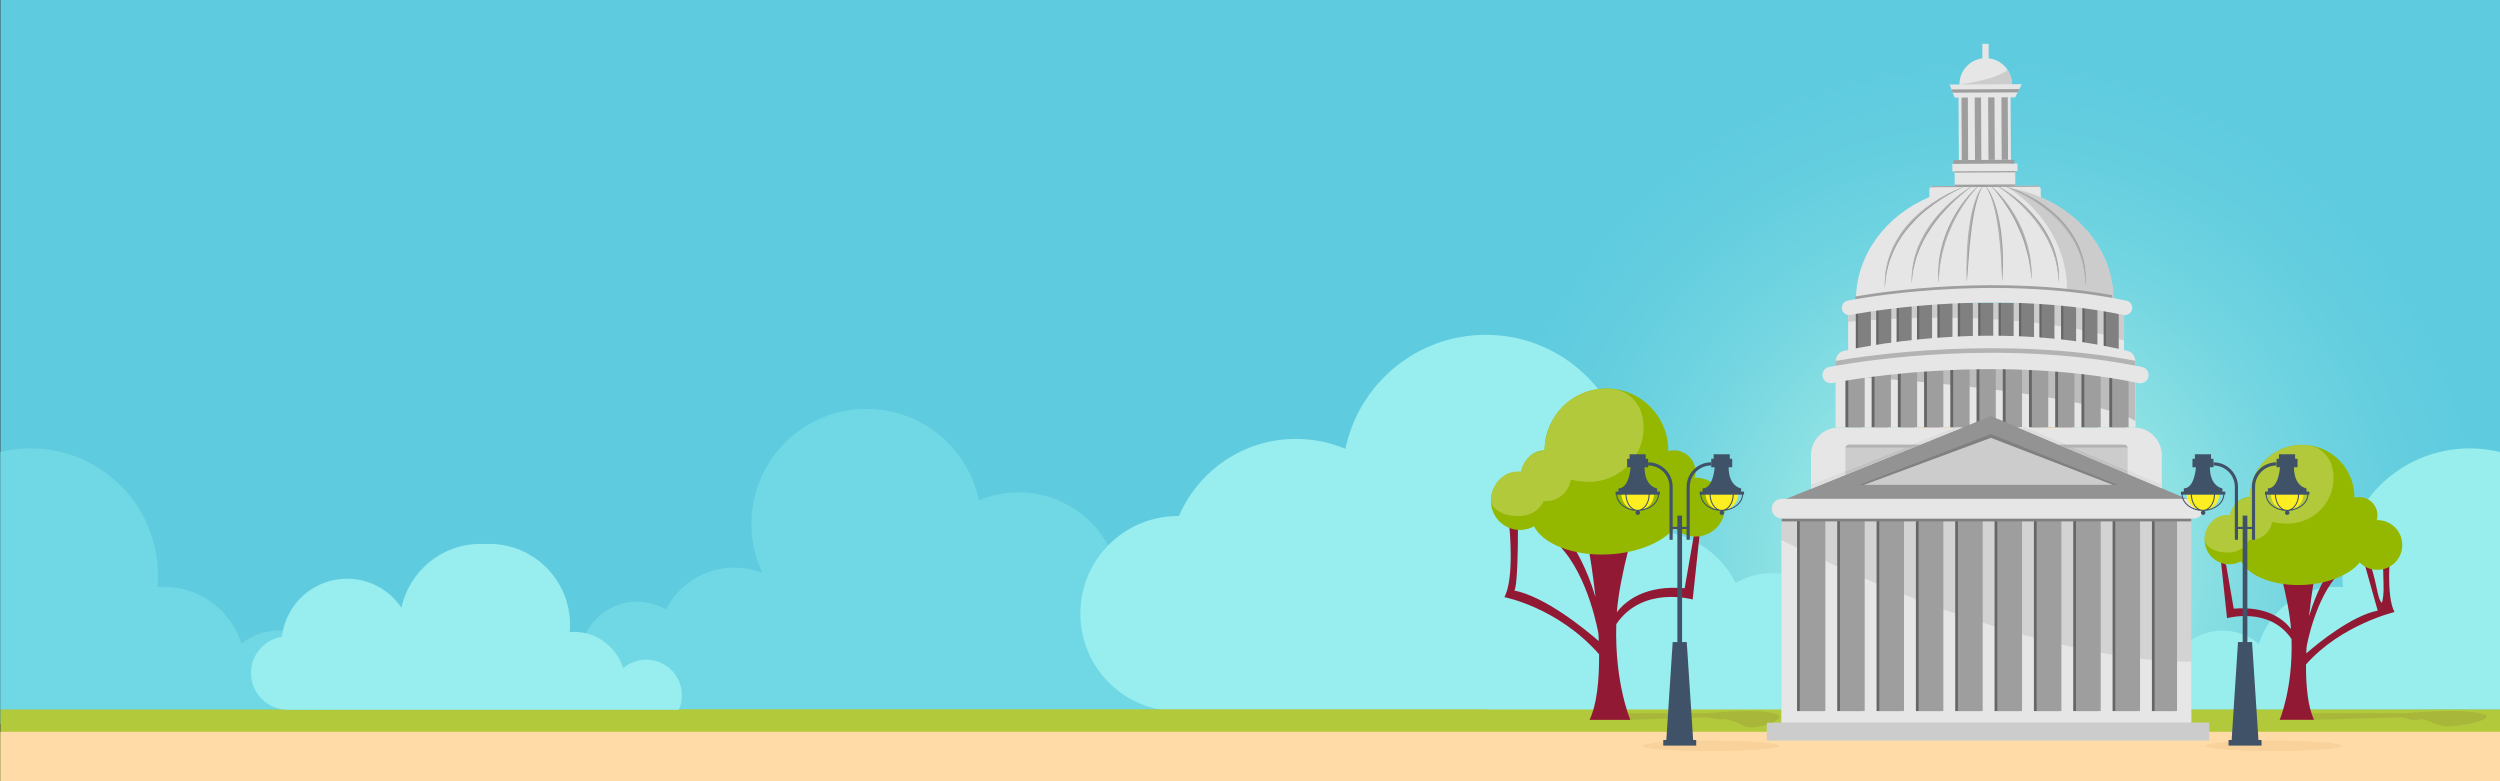 <svg xmlns="http://www.w3.org/2000/svg" xmlns:xlink="http://www.w3.org/1999/xlink" id="ej01pkdh5wmc1" viewBox="0 0 1200 375" shape-rendering="geometricPrecision" text-rendering="geometricPrecision" width="1200" height="375" preserveAspectRatio="xMidYMin slice" aria-hidden="true" focusable="false"><rect x="0" y="0" width="1200" height="375" fill="#333333" stroke="none"/><style>#ej01pkdh5wmc5_to {animation: ej01pkdh5wmc5_to__to 4000ms linear infinite normal forwards}@keyframes ej01pkdh5wmc5_to__to { 0% {transform: translate(425.165px,268.786px)} 12.5% {transform: translate(425.165px,268.786px)} 62.5% {transform: translate(417.657px,268.804px)} 100% {transform: translate(417.657px,268.804px)} }#ej01pkdh5wmc6_to {animation: ej01pkdh5wmc6_to__to 4000ms linear infinite normal forwards}@keyframes ej01pkdh5wmc6_to__to { 0% {transform: translate(701.595px,251.05px)} 25% {transform: translate(701.595px,251.05px)} 75% {transform: translate(707.755px,250.27px)} 100% {transform: translate(707.755px,250.27px)} }#ej01pkdh5wmc9_to {animation: ej01pkdh5wmc9_to__to 4000ms linear infinite normal forwards}@keyframes ej01pkdh5wmc9_to__to { 0% {transform: translate(80.26px,277.84px)} 57.5% {transform: translate(80.26px,277.84px)} 100% {transform: translate(74.003px,277.44px)} }#ej01pkdh5wmc11_to {animation: ej01pkdh5wmc11_to__to 4000ms linear infinite normal forwards}@keyframes ej01pkdh5wmc11_to__to { 0% {transform: translate(223.895px,300.86px)} 50% {transform: translate(229.526px,300.65px)} 100% {transform: translate(229.526px,300.65px)} }#ej01pkdh5wmc14_to {animation: ej01pkdh5wmc14_to__to 4000ms linear infinite normal forwards}@keyframes ej01pkdh5wmc14_to__to { 0% {transform: translate(964.645px,-68.081px)} 25% {transform: translate(964.645px,-68.081px)} 50% {transform: translate(964.645px,121.503px)} 75% {transform: translate(967.761px,34.548px)} 100% {transform: translate(967.761px,34.548px)} }#ej01pkdh5wmc21_to {animation: ej01pkdh5wmc21_to__to 4000ms linear infinite normal forwards}@keyframes ej01pkdh5wmc21_to__to { 0% {transform: translate(954.403px,198.479px)} 50% {transform: translate(954.403px,198.479px)} 75% {transform: translate(957.298px,110.728px)} 100% {transform: translate(957.298px,110.728px)} }#ej01pkdh5wmc36_to {animation: ej01pkdh5wmc36_to__to 4000ms linear infinite normal forwards}@keyframes ej01pkdh5wmc36_to__to { 0% {transform: translate(964.866px,135.464px)} 50% {transform: translate(964.866px,135.464px)} 75% {transform: translate(967.761px,47.713px)} 100% {transform: translate(967.761px,47.713px)} }#ej01pkdh5wmc36 {animation: ej01pkdh5wmc36_f_o 4000ms linear infinite normal forwards}@keyframes ej01pkdh5wmc36_f_o { 0% {fill-opacity: 0} 47.5% {fill-opacity: 0} 50% {fill-opacity: 1} 100% {fill-opacity: 1} }#ej01pkdh5wmc37_tr {animation: ej01pkdh5wmc37_tr__tr 4000ms linear infinite normal forwards}@keyframes ej01pkdh5wmc37_tr__tr { 0% {transform: translate(1014.21px,144.693px) rotate(0deg)} 25% {transform: translate(1014.21px,144.693px) rotate(105deg)} 100% {transform: translate(1014.21px,144.693px) rotate(105deg)} }</style><defs><radialGradient id="ej01pkdh5wmc4-fill" cx="952.514" cy="270.193" r="244.089" spreadMethod="pad" gradientUnits="userSpaceOnUse"><stop id="ej01pkdh5wmc4-fill-0" offset="0%" stop-color="rgb(203,255,233)"></stop><stop id="ej01pkdh5wmc4-fill-1" offset="16.34%" stop-color="rgb(175,241,230)"></stop><stop id="ej01pkdh5wmc4-fill-2" offset="40.19%" stop-color="rgb(140,225,227)"></stop><stop id="ej01pkdh5wmc4-fill-3" offset="62.76%" stop-color="rgb(115,213,225)"></stop><stop id="ej01pkdh5wmc4-fill-4" offset="83.3%" stop-color="rgb(100,206,223)"></stop><stop id="ej01pkdh5wmc4-fill-5" offset="100%" stop-color="rgb(95,203,223)"></stop></radialGradient><radialGradient id="ej01pkdh5wmc70-fill" cx="952.584" cy="143.55" r="43.698" spreadMethod="pad" gradientUnits="userSpaceOnUse"><stop id="ej01pkdh5wmc70-fill-0" offset="0%" stop-color="rgb(179,179,179)"></stop><stop id="ej01pkdh5wmc70-fill-1" offset="99.74%" stop-color="rgb(128,128,128)"></stop></radialGradient></defs><g id="ej01pkdh5wmc2"><g id="ej01pkdh5wmc3"><rect id="ej01pkdh5wmc4" width="1199.8" height="347.4" rx="0" ry="0" transform="matrix(1 0 0 1 0.2 0)" fill="url(#ej01pkdh5wmc4-fill)" stroke="none" stroke-width="1"></rect><g id="ej01pkdh5wmc5_to" transform="translate(425.165,268.786)"><path id="ej01pkdh5wmc5" d="M305.82,288.81C310.87,288.81,315.6,290.18,319.67,292.57C325.73,280.64,338.1,272.45,352.4,272.45C357.2,272.45,361.77,273.38,365.97,275.05C362.59,267.9,360.69,259.91,360.69,251.48C360.69,221,385.4,196.28,415.89,196.28C442.5,196.28,464.71,215.12,469.92,240.18C475.77,237.71,482.21,236.34,488.96,236.34C509.16,236.34,526.51,248.57,534,266.03L534.38,266.03C555.13,266.03,571.95,282.85,571.95,303.6C571.95,345.42,555.13,341.17,534.38,341.17L415.88,341.17L388.77,341.17L290.1,341.17L290.1,338.69C283.02,333.73,278.38,325.52,278.38,316.21C278.39,301.09,290.67,288.81,305.82,288.81Z" transform="translate(-425.165,-268.786)" fill="rgb(112,216,229)" stroke="none" stroke-width="1"></path></g><g id="ej01pkdh5wmc6_to" transform="translate(701.595,251.05)"><path id="ej01pkdh5wmc6" d="M850.44,276.08C844.14,276.08,838.24,277.79,833.17,280.77C825.62,265.89,810.18,255.68,792.35,255.68C786.37,255.68,780.66,256.84,775.43,258.93C779.65,250.02,782.01,240.06,782.01,229.54C782.01,191.53,751.19,160.71,713.18,160.71C679.99,160.71,652.3,184.2,645.8,215.45C638.5,212.37,630.48,210.67,622.06,210.67C596.86,210.67,575.24,225.92,565.89,247.69L565.42,247.69C539.54,247.69,518.57,268.67,518.57,294.54C518.57,320.42,539.55,341.39,565.42,341.39L713.18,341.39L746.98,341.39L870.01,341.39L870.01,338.29C878.84,332.11,884.62,321.86,884.62,310.26C884.64,291.39,869.33,276.08,850.44,276.08Z" transform="translate(-701.595,-251.05)" fill="rgb(152,237,239)" stroke="none" stroke-width="1"></path></g><polygon id="ej01pkdh5wmc7" points="1200,340.45 466.32,340.45 0.2,340.45 0.2,375 1200,375" fill="rgb(178,201,59)" stroke="none" stroke-width="1"></polygon><path id="ej01pkdh5wmc8" d="M1200,340.45L1200,216.98C1195.34,215.84,1190.47,215.23,1185.46,215.23C1151.71,215.23,1124.36,242.59,1124.36,276.33C1124.36,278.18,1124.46,280,1124.62,281.81C1123.58,281.73,1122.54,281.67,1121.48,281.67C1103.98,281.67,1089.17,293.22,1084.26,309.11C1079.56,305.1,1073.47,302.68,1066.8,302.68C1051.93,302.68,1039.88,314.73,1039.88,329.6C1039.88,333.46,1040.7,337.13,1042.16,340.45L1200,340.45Z" fill="rgb(151,238,237)" stroke="none" stroke-width="1"></path><g id="ej01pkdh5wmc9_to" transform="translate(80.26,277.84)"><path id="ej01pkdh5wmc9" d="M0.2,340.45L0.2,216.98C4.86,215.84,9.73,215.23,14.74,215.23C48.49,215.23,75.84,242.59,75.84,276.33C75.84,278.18,75.74,280,75.58,281.81C76.62,281.73,77.66,281.67,78.72,281.67C96.22,281.67,111.03,293.22,115.94,309.11C120.64,305.1,126.73,302.68,133.4,302.68C148.27,302.68,160.32,314.73,160.32,329.6C160.32,333.46,159.5,337.13,158.04,340.45L0.2,340.45Z" transform="translate(-80.26,-277.84)" fill="rgb(112,216,229)" stroke="none" stroke-width="1"></path></g><rect id="ej01pkdh5wmc10" width="1199.8" height="23.74" rx="0" ry="0" transform="matrix(1 0 0 1 0.2 351.26)" fill="rgb(255,220,167)" stroke="none" stroke-width="1"></rect><g id="ej01pkdh5wmc11_to" transform="translate(223.895,300.86)"><path id="ej01pkdh5wmc11" d="M310.21,316.64C305.97,316.64,302.1,318.18,299.11,320.73C295.99,310.63,286.58,303.29,275.45,303.29C274.78,303.29,274.11,303.32,273.46,303.38C273.56,302.23,273.62,301.07,273.62,299.9C273.62,278.45,256.23,261.06,234.78,261.06C234.09,261.06,233.4,261.08,232.72,261.12C232.04,261.08,231.35,261.06,230.66,261.06C212.02,261.06,196.45,274.19,192.69,291.71C187.05,283.31,177.46,277.78,166.57,277.78C150.41,277.78,137.1,289.97,135.33,305.66C126.92,306.99,120.48,314.26,120.48,323.04C120.48,332.77,128.37,340.66,138.1,340.66C138.58,340.66,139.05,340.63,139.52,340.59C139.53,340.61,139.54,340.64,139.55,340.66L225.52,340.66L239.89,340.66L325.86,340.66C326.79,338.55,327.31,336.22,327.31,333.76C327.33,324.3,319.66,316.64,310.21,316.64Z" transform="translate(-223.895,-300.86)" fill="rgb(152,237,239)" stroke="none" stroke-width="1"></path></g><path id="ej01pkdh5wmc12" d="M713.19,340.45L870.03,340.45L870.03,337.35C878.86,331.17,884.64,320.92,884.64,309.32C884.64,290.43,869.33,275.12,850.44,275.12C844.14,275.12,838.24,276.83,833.17,279.81C825.62,264.93,810.18,254.72,792.35,254.72C785.29,254.72,778.61,256.32,772.64,259.17C772.02,254.92,770.24,251.04,767.62,247.88C773.62,239.43,777.16,229.11,777.16,217.96C777.16,189.39,754,166.23,725.43,166.23C721.21,166.23,717.11,166.75,713.19,167.7L713.19,340.45Z" fill="rgb(152,237,239)" stroke="none" stroke-width="1"></path></g></g><g id="ej01pkdh5wmc13"><g id="ej01pkdh5wmc14_to" transform="translate(964.645,-68.081)"><g id="ej01pkdh5wmc14" transform="translate(-963.487,-50.152)"><g id="ej01pkdh5wmc15"><rect id="ej01pkdh5wmc16" width="40.93" height="93.967" rx="0" ry="0" transform="matrix(1 0 0 1 931.57 -71.817)" fill="rgb(38,117,184)" stroke="none" stroke-width="1"></rect><rect id="ej01pkdh5wmc17" width="26.83" height="93.967" rx="0" ry="0" transform="matrix(1 0 0 1 945.66 -71.817)" fill="rgb(80,171,222)" stroke="none" stroke-width="1"></rect><circle id="ej01pkdh5wmc18" r="2.53" transform="matrix(1 0 0 1 966.13 14.93)" fill="rgb(255,255,255)" stroke="none" stroke-width="1"></circle><rect id="ej01pkdh5wmc19" width="36.6" height="4.82" rx="0" ry="0" transform="matrix(1 0 0 1 933.73 22.15)" fill="rgb(229,229,229)" stroke="none" stroke-width="1"></rect></g><path id="ej01pkdh5wmc20" d="M1004.1,76.11L996.32,64.71C995.94,64.15,995.45,63.72,994.91,63.39C994.72,63.23,994.52,63.07,994.29,62.94L977.39,53.18L986.86,53.42L997.32,60.21C999.31,61.5,1002.04,61.22,1003.53,59.36C1005.24,57.23,1004.69,54.13,1002.46,52.68L990.88,45.17C990.62,45,990.34,44.86,990.06,44.75C989.53,44.51,988.95,44.36,988.34,44.35L972.81,43.96L983.68,41.72L994.74,44.4C997.09,44.97,999.48,43.51,1000.05,41.16L1000.12,40.85C1000.69,38.5,999.23,36.11,996.88,35.54L984.92,32.65C984.54,32.56,984.16,32.54,983.78,32.55C983.42,32.53,983.06,32.55,982.7,32.62L966.96,35.87L966.96,26.99L936.63,26.99L936.63,46.94L922.95,71.05L922.95,71.05C921.99,72.55,921.78,74.49,922.57,76.22L930.85,94.38C930.85,94.38,931.38,95.86,932.34,97.37C933.22,98.76,934.7,99.75,936.35,99.78C936.88,99.79,937.41,99.72,937.93,99.55C939.85,98.92,941.4,97.47,941.83,95.06C942.08,93.66,941.81,92.21,941.22,90.92L937.04,81.74C936.39,80.31,936.01,78.75,936.05,77.17C936.13,74.13,937.62,69.94,944.66,68.26C956.29,65.48,968.74,68.04,970.19,75.21C971.26,80.5,969.33,84.42,969.33,84.42L965.71,92.35C964.53,94.95,965.34,98.15,967.82,99.58C970.62,101.19,974.17,100,975.48,97.13L984.14,78.12C984.72,76.84,984.75,75.45,984.34,74.2L984.35,74.19L984.33,74.16C984.06,73.36,983.61,72.63,983,72.02L978.87,65.35L989.32,71.38L996.23,81.5C997.64,83.57,1000.49,84.11,1002.56,82.69L1002.91,82.45C1004.98,81.03,1005.51,78.18,1004.1,76.11Z" fill="rgb(189,123,78)" stroke="none" stroke-width="1"></path></g></g><g id="ej01pkdh5wmc21_to" transform="translate(954.403,198.479)"><g id="ej01pkdh5wmc21" transform="translate(-953.33,-127.09)"><g id="ej01pkdh5wmc22"><polygon id="ej01pkdh5wmc23" points="965.19,164.08 926.85,157.88 913.52,115.3 951.76,121.19" fill="rgb(240,175,77)" stroke="none" stroke-width="1"></polygon><polygon id="ej01pkdh5wmc24" points="993.14,137.12 965.19,164.08 951.76,121.19 979.8,94.54" fill="rgb(247,147,30)" stroke="none" stroke-width="1"></polygon><polygon id="ej01pkdh5wmc25" points="979.8,94.54 951.84,121.48 913.52,115.3 942.02,90.1" fill="rgb(241,90,36)" stroke="none" stroke-width="1"></polygon><g id="ej01pkdh5wmc26"><path id="ej01pkdh5wmc27" d="M962.13,136.48C961.86,135.4,961.7,134.33,961.65,133.27C961.6,132.21,961.67,131.17,961.86,130.17C962.04,129.17,962.33,128.23,962.72,127.34C963.11,126.45,963.61,125.66,964.21,124.97C964.8,124.29,965.38,123.85,965.94,123.65C966.5,123.44,967.03,123.45,967.53,123.68C968.02,123.9,968.47,124.35,968.86,125.01C969.25,125.68,969.59,126.55,969.86,127.62C970.13,128.69,970.29,129.77,970.34,130.85C970.39,131.92,970.32,132.96,970.14,133.96C969.96,134.96,969.67,135.9,969.28,136.79C968.89,137.68,968.4,138.46,967.81,139.13C967.21,139.82,966.63,140.27,966.06,140.47C965.49,140.67,964.97,140.67,964.47,140.44C963.98,140.22,963.53,139.77,963.13,139.09C962.74,138.43,962.41,137.55,962.13,136.48ZM965.01,133.18C965.31,134.37,965.62,135.19,965.92,135.65C966.22,136.11,966.57,136.13,966.94,135.7C967.31,135.27,967.48,134.67,967.46,133.88C967.44,133.09,967.27,132.11,966.97,130.92C966.67,129.73,966.37,128.92,966.08,128.48C965.79,128.04,965.46,128.02,965.1,128.44C964.71,128.89,964.52,129.49,964.54,130.25C964.55,131.02,964.71,131.99,965.01,133.18ZM970.11,145.7L972.8,115.58L975.84,112.09L973.15,142.21L970.11,145.7ZM976.08,130.06C975.81,128.99,975.65,127.92,975.6,126.85C975.55,125.78,975.62,124.75,975.8,123.75C975.98,122.75,976.27,121.81,976.66,120.92C977.05,120.03,977.55,119.24,978.15,118.55C978.74,117.87,979.32,117.43,979.88,117.23C980.44,117.02,980.97,117.03,981.47,117.26C981.96,117.48,982.41,117.93,982.8,118.6C983.2,119.27,983.53,120.14,983.8,121.21C984.07,122.29,984.24,123.36,984.28,124.44C984.33,125.52,984.26,126.56,984.08,127.56C983.9,128.56,983.61,129.5,983.22,130.39C982.83,131.28,982.34,132.05,981.75,132.73C981.15,133.42,980.57,133.87,980,134.08C979.44,134.29,978.91,134.28,978.41,134.06C977.92,133.84,977.47,133.38,977.07,132.7C976.69,132.01,976.35,131.13,976.08,130.06ZM978.96,126.76C979.26,127.95,979.57,128.78,979.87,129.25C980.17,129.72,980.52,129.74,980.89,129.31C981.26,128.88,981.43,128.28,981.41,127.49C981.38,126.7,981.22,125.71,980.92,124.52C980.62,123.33,980.32,122.52,980.03,122.08C979.74,121.64,979.41,121.62,979.05,122.04C978.66,122.49,978.47,123.09,978.49,123.85C978.51,124.61,978.65,125.58,978.96,126.76Z" fill="rgb(255,255,255)" stroke="none" stroke-width="1"></path></g></g><g id="ej01pkdh5wmc28"><g id="ej01pkdh5wmc29"><ellipse id="ej01pkdh5wmc30" rx="1.93" ry="2.63" transform="matrix(0.682 -0.731 0.731 0.682 938.802 140.82)" fill="rgb(255,255,255)" stroke="none" stroke-width="1"></ellipse><path id="ej01pkdh5wmc31" d="M944.65,145.3C942.99,147.8,939.04,147.8,935.84,145.31C932.64,142.82,931.39,138.76,933.05,136.26C934.71,133.76,938.66,133.76,941.86,136.25C945.06,138.74,946.31,142.8,944.65,145.3ZM934.31,137.24C933.01,139.2,933.99,142.38,936.5,144.34C939.01,146.29,942.11,146.29,943.41,144.33C944.71,142.37,943.73,139.19,941.22,137.23C938.7,135.27,935.61,135.28,934.31,137.24Z" fill="rgb(255,255,255)" stroke="none" stroke-width="1"></path><path id="ej01pkdh5wmc32" d="M948.02,147.93C945.4,151.88,939.15,151.89,934.09,147.95C929.03,144.01,927.06,137.59,929.68,133.64C932.3,129.69,938.55,129.68,943.6,133.62C948.67,137.56,950.65,143.98,948.02,147.93ZM930.94,134.61C928.67,138.02,930.38,143.57,934.75,146.97C939.12,150.37,944.51,150.37,946.78,146.95C949.05,143.54,947.34,137.99,942.97,134.59C938.6,131.19,933.2,131.2,930.94,134.61Z" fill="rgb(255,255,255)" stroke="none" stroke-width="1"></path><path id="ej01pkdh5wmc33" d="M951.69,150.79C948.02,156.32,939.27,156.33,932.19,150.82C925.11,145.3,922.34,136.32,926.02,130.79C929.7,125.26,938.44,125.25,945.52,130.76C952.59,136.27,955.36,145.26,951.69,150.79ZM927.27,131.75C923.95,136.74,926.45,144.85,932.84,149.83C939.23,154.81,947.12,154.8,950.44,149.81C953.76,144.82,951.25,136.71,944.87,131.73C938.48,126.75,930.58,126.76,927.27,131.75Z" fill="rgb(255,255,255)" stroke="none" stroke-width="1"></path></g><polygon id="ej01pkdh5wmc34" points="947.91,124.88 945.86,127.97 946.27,128.29 938.27,140.33 939.43,141.23 947.43,129.19 947.84,129.52 949.89,126.43 948.43,126.36" fill="rgb(255,255,255)" stroke="none" stroke-width="1"></polygon></g><path id="ej01pkdh5wmc35" d="M963.28,94.59L949.15,101.22C948.79,101.39,948.62,101.7,948.77,101.91L948.95,102.15L947.13,103C944.79,100.63,939.57,100.38,935.01,102.52C930.16,104.79,927.91,108.91,929.99,111.72C932.06,114.53,937.68,114.96,942.52,112.68C947.07,110.54,949.33,106.78,947.87,104.01L949.69,103.16L949.87,103.4C950.02,103.61,950.45,103.64,950.81,103.47L964.94,96.84C965.3,96.67,965.47,96.36,965.32,96.15L964.22,94.66C964.07,94.46,963.65,94.42,963.28,94.59ZM946.55,105.79L944.95,103.62L942.23,104.9L945.36,109.13C945.15,109.39,944.9,109.64,944.64,109.89L939.58,103.05L936.86,104.33L942.21,111.57C942.09,111.63,941.96,111.7,941.84,111.76C941.65,111.85,941.45,111.93,941.26,112.01L937.24,106.57L934.52,107.85L938.21,112.84C937.89,112.88,937.57,112.92,937.25,112.94L935.11,110.04L932.39,111.32L933.01,112.16C932.44,111.85,931.95,111.46,931.6,110.99C929.9,108.7,931.74,105.33,935.71,103.47C939.67,101.61,944.26,101.96,945.96,104.26C946.3,104.72,946.5,105.24,946.55,105.79Z" fill="rgb(255,255,255)" stroke="none" stroke-width="1"></path></g></g><g id="ej01pkdh5wmc36_to" transform="translate(964.866,135.464)"><path id="ej01pkdh5wmc36" d="M1004.1,76.11L996.32,64.71C995.94,64.15,995.45,63.72,994.91,63.39C994.72,63.23,994.52,63.07,994.29,62.94L977.39,53.18L986.86,53.42L997.32,60.21C999.31,61.5,1002.04,61.22,1003.53,59.36C1005.24,57.23,1004.69,54.13,1002.46,52.68L990.88,45.17C990.62,45,990.34,44.86,990.06,44.75C989.53,44.51,988.95,44.36,988.34,44.35L972.81,43.96L983.68,41.72L994.74,44.4C997.09,44.97,999.48,43.51,1000.05,41.16L1000.12,40.85C1000.69,38.5,999.23,36.11,996.88,35.54L984.92,32.65C984.54,32.56,984.16,32.54,983.78,32.55C983.42,32.53,983.06,32.55,982.7,32.62L966.96,35.87L966.96,26.99L936.63,26.99L936.63,46.94L922.95,71.05L922.95,71.05C921.99,72.55,921.78,74.49,922.57,76.22L930.85,94.38C930.85,94.38,931.38,95.86,932.34,97.37C932.54,97.68,932.77,97.97,933.02,98.23L941.22,90.92L937.04,81.74C936.39,80.31,936.01,78.75,936.05,77.17C936.13,74.13,937.62,69.94,944.66,68.26C956.29,65.48,968.74,68.04,970.19,75.21C971.26,80.5,969.33,84.42,969.33,84.42L965.71,92.35C964.53,94.95,965.34,98.15,967.82,99.58C970.62,101.19,974.17,100,975.48,97.13L984.14,78.12C984.72,76.84,984.75,75.45,984.34,74.2L984.35,74.19L984.33,74.16C984.06,73.36,983.61,72.63,983,72.02L978.87,65.35L989.32,71.38L996.23,81.5C997.64,83.57,1000.49,84.11,1002.56,82.69L1002.91,82.45C1004.98,81.03,1005.51,78.18,1004.1,76.11Z" transform="translate(-963.487,-63.647)" fill="rgb(189,123,78)" fill-opacity="0" stroke="none" stroke-width="1"></path></g></g><g id="ej01pkdh5wmc37_tr" transform="translate(1014.21,144.693) rotate(0)"><g id="ej01pkdh5wmc37" transform="translate(-1014.21,-144.693)"><g id="ej01pkdh5wmc38"><g id="ej01pkdh5wmc39"><g id="ej01pkdh5wmc40"><path id="ej01pkdh5wmc41" d="M979.59,94.74L979.57,90.76C979.57,89.86,978.83,89.14,977.93,89.14L967.36,89.19L967.32,82.11L968.41,82.1L968.39,78.49L965.24,78.51L965.08,46.72L967.31,46.71L970.43,40.4L965.71,40.42C965.68,33.98,960.82,28.71,954.58,27.99L954.54,21.02L951.5,21.04L951.54,28.01C945.31,28.79,940.51,34.12,940.54,40.55L935.82,40.57L938.21,46.85L940.1,46.84L940.26,78.63L937.11,78.65L937.13,82.26L938.22,82.25L938.26,89.33L927.69,89.38C926.79,89.38,926.07,90.12,926.07,91.02L926.09,94.59C905.33,103.39,890.97,122.15,890.85,143.86L1014.36,143.24C1014.03,121.87,999.92,103.5,979.59,94.74Z" fill="rgb(230,230,230)" stroke="none" stroke-width="1"></path><polygon id="ej01pkdh5wmc42" points="968.49,44.34 937.32,44.5 936.72,42.93 969.27,42.76" fill="rgb(158,158,158)" stroke="none" stroke-width="1"></polygon><rect id="ej01pkdh5wmc43" width="29.16" height="1.81" rx="0" ry="0" transform="matrix(1 -0.005 0.005 1 937.698 76.845)" fill="rgb(158,158,158)" stroke="none" stroke-width="1"></rect><rect id="ej01pkdh5wmc44" width="29.11" height="0.6" rx="0" ry="0" transform="matrix(1 -0.005 0.005 1 938.231 82.254)" fill="rgb(158,158,158)" stroke="none" stroke-width="1"></rect><rect id="ej01pkdh5wmc45" width="3.05" height="29.98" rx="0" ry="0" transform="matrix(1 -0.005 0.005 1 941.506 46.838)" fill="rgb(158,158,158)" stroke="none" stroke-width="1"></rect><rect id="ej01pkdh5wmc46" width="3.05" height="29.98" rx="0" ry="0" transform="matrix(1 -0.005 0.005 1 947.846 46.808)" fill="rgb(158,158,158)" stroke="none" stroke-width="1"></rect><rect id="ej01pkdh5wmc47" width="3.05" height="29.98" rx="0" ry="0" transform="matrix(1 -0.005 0.005 1 954.306 46.768)" fill="rgb(158,158,158)" stroke="none" stroke-width="1"></rect><rect id="ej01pkdh5wmc48" width="3.05" height="29.98" rx="0" ry="0" transform="matrix(1 -0.005 0.005 1 960.667 46.738)" fill="rgb(158,158,158)" stroke="none" stroke-width="1"></rect></g><g id="ej01pkdh5wmc49"><path id="ej01pkdh5wmc50" d="M964.11,90.18C981.39,101.43,992.07,119.6,992.2,138.48C992.38,140.08,992.49,141.7,992.52,143.34L1014.55,143.23C1014.15,116.72,992.53,94.82,964.11,90.18Z" fill="rgb(204,204,204)" stroke="none" stroke-width="1"></path></g><path id="ej01pkdh5wmc51" d="M975.15,133.81C975.01,132.77,974.88,131.74,974.77,130.71C974.65,129.68,974.57,128.65,974.33,127.64L973.8,124.59C973.64,123.57,973.32,122.59,973.08,121.58C972.61,119.58,971.98,117.62,971.38,115.66C971.05,114.69,970.65,113.74,970.29,112.78C970.1,112.3,969.93,111.82,969.73,111.35L969.08,109.95C968.31,108.05,967.35,106.23,966.41,104.4L964.86,101.73C964.31,100.86,963.76,99.99,963.22,99.11C962.67,98.24,962.07,97.4,961.49,96.54C960.89,95.7,960.26,94.88,959.64,94.06C958.4,92.4,957.06,90.82,955.65,89.28L955.72,89.2C958.79,92.02,961.48,95.24,963.87,98.65C966.27,102.06,968.33,105.71,970.01,109.52L970.65,110.95C970.85,111.43,971.02,111.93,971.2,112.41C971.55,113.39,971.95,114.36,972.27,115.35C972.84,117.35,973.5,119.34,973.87,121.39C974.83,125.45,975.11,129.63,975.25,133.79L975.15,133.81Z" fill="rgb(158,158,158)" stroke="none" stroke-width="1"></path><path id="ej01pkdh5wmc52" d="M958.85,89.28C960.98,90.34,962.96,91.66,964.92,93C966.84,94.39,968.7,95.88,970.49,97.45C974.06,100.61,977.25,104.21,980.03,108.11C981.39,110.08,982.61,112.15,983.69,114.3C984.77,116.44,985.75,118.64,986.42,120.95C987.15,123.23,987.66,125.58,987.99,127.95L988.18,129.73L988.26,131.52C988.36,132.7,988.24,133.9,988.22,135.08L988.12,135.08C988.05,130.37,987.27,125.66,985.69,121.22C984.93,118.99,983.98,116.82,982.88,114.74C981.8,112.65,980.57,110.63,979.21,108.71C976.53,104.83,973.39,101.28,969.96,98.05C966.52,94.83,962.82,91.87,958.81,89.39L958.85,89.28Z" fill="rgb(158,158,158)" stroke="none" stroke-width="1"></path><path id="ej01pkdh5wmc53" d="M962.87,89.57C965.49,90.26,968,91.28,970.49,92.35C972.95,93.49,975.35,94.77,977.68,96.18C982.32,99.02,986.58,102.52,990.27,106.57C992.08,108.62,993.73,110.82,995.16,113.17C996.58,115.51,997.88,117.94,998.76,120.54C1000.7,125.67,1001.42,131.19,1001.15,136.58L1001.05,136.58C1000.96,133.89,1000.81,131.2,1000.26,128.56C1000.06,127.23,999.66,125.94,999.35,124.63C998.92,123.36,998.57,122.06,998.03,120.82C997.07,118.31,995.81,115.92,994.38,113.65C992.96,111.37,991.32,109.23,989.52,107.23C985.95,103.21,981.76,99.76,977.25,96.83C972.73,93.92,967.91,91.44,962.84,89.65L962.87,89.57Z" fill="rgb(158,158,158)" stroke="none" stroke-width="1"></path><path id="ej01pkdh5wmc54" d="M930.48,135.35C930.43,134.29,930.39,133.22,930.37,132.15C930.34,131.08,930.3,130,930.4,128.93L930.66,125.72C930.76,124.65,930.99,123.6,931.14,122.53L931.4,120.93C931.48,120.4,931.66,119.89,931.78,119.36L932.61,116.23C933.31,114.19,933.92,112.12,934.8,110.15C936.53,106.21,938.55,102.37,941.03,98.86C941.65,97.98,942.31,97.13,942.95,96.27C943.62,95.43,944.28,94.59,944.98,93.78C946.42,92.19,947.88,90.62,949.53,89.25L949.6,89.32C946.62,92.35,944.01,95.74,941.69,99.3C939.36,102.86,937.37,106.64,935.73,110.56C934.84,112.49,934.21,114.53,933.49,116.53C932.94,118.58,932.26,120.6,931.91,122.7C930.95,126.85,930.69,131.12,930.57,135.36L930.48,135.35Z" fill="rgb(158,158,158)" stroke="none" stroke-width="1"></path><path id="ej01pkdh5wmc55" d="M946.51,89.43C944.61,90.84,942.77,92.3,941.02,93.86C939.24,95.39,937.52,96.98,935.89,98.66C934.28,100.35,932.65,102.03,931.16,103.82C929.66,105.6,928.27,107.48,926.98,109.41C924.31,113.21,922.15,117.37,920.56,121.73C919.72,123.9,919.12,126.16,918.65,128.44C918.09,130.72,917.91,133.06,917.67,135.41L917.57,135.41C917.58,130.69,918.3,125.95,919.82,121.48C920.56,119.23,921.47,117.05,922.55,114.94C923.61,112.83,924.81,110.79,926.15,108.84C928.81,104.93,931.94,101.35,935.35,98.09C938.78,94.84,942.46,91.85,946.47,89.34L946.51,89.43Z" fill="rgb(158,158,158)" stroke="none" stroke-width="1"></path><path id="ej01pkdh5wmc56" d="M942.47,89.77C940,90.9,937.6,92.14,935.28,93.53C932.94,94.88,930.67,96.33,928.5,97.91C926.34,99.51,924.2,101.13,922.21,102.92C920.21,104.7,918.35,106.63,916.62,108.66C914.85,110.65,913.24,112.79,911.85,115.06C911.11,116.17,910.51,117.36,909.88,118.54C909.32,119.75,908.71,120.93,908.22,122.18C907.66,123.4,907.29,124.68,906.84,125.94C906.51,127.23,906.09,128.51,905.86,129.84C905.2,132.45,905,135.15,904.75,137.86L904.65,137.86C904.71,135.15,904.82,132.42,905.34,129.75C905.52,128.4,905.91,127.1,906.21,125.77C906.63,124.48,906.97,123.16,907.5,121.9C908.44,119.35,909.67,116.91,911.08,114.59C912.48,112.26,914.09,110.06,915.87,108C919.42,103.88,923.58,100.31,928.07,97.26C932.57,94.22,937.37,91.61,942.45,89.68L942.47,89.77Z" fill="rgb(158,158,158)" stroke="none" stroke-width="1"></path><path id="ej01pkdh5wmc57" d="M951.75,89.4C950.69,91.01,950.02,92.84,949.45,94.67C948.83,96.49,948.38,98.36,947.98,100.24C947.18,104,946.56,107.81,946.15,111.65C945.92,113.57,945.69,115.48,945.51,117.41L945.03,123.2C944.71,127.06,944.51,130.94,944.14,134.83L944.04,134.83L944.07,129C944.09,127.06,944.19,125.11,944.24,123.17C944.3,121.23,944.47,119.29,944.58,117.35C944.73,115.41,944.93,113.48,945.14,111.54C945.63,107.68,946.26,103.84,947.21,100.06C947.7,98.18,948.23,96.3,948.95,94.49C949.67,92.69,950.44,90.87,951.68,89.34L951.75,89.4Z" fill="rgb(158,158,158)" stroke="none" stroke-width="1"></path><path id="ej01pkdh5wmc58" d="M952.98,89.23C955.67,92.18,956.99,96.05,958.17,99.77C959.29,103.55,959.95,107.43,960.55,111.31C960.97,115.21,961.33,119.11,961.4,123.02C961.4,124.98,961.45,126.93,961.41,128.88C961.3,130.83,961.26,132.79,961.1,134.73L961,134.73L960.88,128.89C960.83,126.94,960.7,125,960.62,123.06C960.53,121.12,960.33,119.18,960.19,117.24C960.01,115.3,959.78,113.37,959.55,111.44C959.03,107.58,958.38,103.74,957.41,99.97C956.91,98.09,956.37,96.22,955.65,94.41C954.93,92.62,954.14,90.8,952.92,89.3L952.98,89.23Z" fill="rgb(158,158,158)" stroke="none" stroke-width="1"></path><path id="ej01pkdh5wmc59" d="M959.02,89.45C963.11,91.78,966.86,94.69,970.35,97.86C973.83,101.05,976.97,104.61,979.68,108.49C981.03,110.44,982.24,112.47,983.31,114.59C984.39,116.69,985.34,118.87,986.05,121.13C987.56,125.62,988.25,130.36,988.16,135.06C987.93,130.37,987.11,125.71,985.5,121.32C985.13,120.21,984.65,119.15,984.22,118.06C983.72,117,983.26,115.93,982.7,114.91C981.63,112.84,980.41,110.84,979.06,108.93C976.44,105.06,973.32,101.54,969.95,98.29C968.27,96.66,966.51,95.11,964.69,93.63C962.88,92.14,960.99,90.74,959.02,89.45Z" fill="rgb(179,179,179)" stroke="none" stroke-width="1"></path><path id="ej01pkdh5wmc60" d="M962.86,89.62C968,91.25,972.88,93.67,977.46,96.54C982.03,99.42,986.26,102.89,989.89,106.93C991.7,108.95,993.34,111.12,994.76,113.43C996.19,115.73,997.46,118.15,998.39,120.7C1000.38,125.75,1001.19,131.21,1001.12,136.58C1000.95,133.89,1000.77,131.2,1000.16,128.59C999.95,127.27,999.53,125.99,999.21,124.69C998.77,123.43,998.4,122.14,997.85,120.92C996.85,118.44,995.62,116.06,994.18,113.81C992.76,111.54,991.12,109.42,989.33,107.44C985.8,103.42,981.62,100,977.15,97.04C974.92,95.55,972.6,94.2,970.22,92.96C967.82,91.7,965.38,90.57,962.86,89.62Z" fill="rgb(179,179,179)" stroke="none" stroke-width="1"></path><path id="ej01pkdh5wmc61" d="M930.53,135.35C930.48,131.13,930.65,126.85,931.53,122.69C931.83,120.58,932.5,118.55,933.03,116.49C933.72,114.48,934.33,112.44,935.2,110.49C936.85,106.57,938.84,102.79,941.21,99.27C943.57,95.75,946.24,92.4,949.33,89.5C947.89,91.05,946.55,92.69,945.29,94.38C944.66,95.22,944.04,96.08,943.44,96.94C942.86,97.82,942.26,98.69,941.71,99.58C939.46,103.14,937.49,106.88,935.91,110.78C935.03,112.69,934.41,114.71,933.7,116.69C933.15,118.72,932.5,120.73,932.11,122.8C931.11,126.91,930.8,131.13,930.53,135.35Z" fill="rgb(179,179,179)" stroke="none" stroke-width="1"></path><path id="ej01pkdh5wmc62" d="M946.24,89.62C944.29,90.93,942.42,92.34,940.62,93.84C938.81,95.33,937.07,96.89,935.41,98.53C932.08,101.81,929,105.35,926.42,109.24C925.1,111.16,923.9,113.16,922.85,115.25C922.3,116.28,921.85,117.35,921.36,118.41C920.95,119.5,920.47,120.57,920.12,121.68C918.56,126.08,917.79,130.74,917.61,135.42C917.47,130.73,918.11,125.99,919.57,121.49C920.25,119.23,921.18,117.05,922.24,114.93C923.28,112.81,924.47,110.76,925.8,108.81C928.46,104.91,931.57,101.32,935.01,98.11C938.45,94.91,942.17,91.98,946.24,89.62Z" fill="rgb(179,179,179)" stroke="none" stroke-width="1"></path><path id="ej01pkdh5wmc63" d="M942.2,89.95C939.7,90.97,937.27,92.16,934.92,93.47C932.56,94.77,930.27,96.19,928.07,97.73C923.67,100.81,919.55,104.33,916.09,108.43C914.33,110.45,912.73,112.61,911.34,114.91C909.94,117.19,908.74,119.6,907.77,122.1C907.23,123.33,906.89,124.63,906.46,125.9C906.15,127.21,905.75,128.49,905.55,129.82C904.97,132.45,904.82,135.15,904.68,137.85C904.56,132.46,905.3,126.98,907.23,121.89C908.12,119.32,909.36,116.88,910.75,114.55C912.13,112.21,913.74,110,915.51,107.94C919.07,103.82,923.22,100.25,927.74,97.25C932.26,94.26,937.09,91.72,942.2,89.95Z" fill="rgb(179,179,179)" stroke="none" stroke-width="1"></path><path id="ej01pkdh5wmc64" d="M951.47,89.59C950.33,91.15,949.62,92.97,948.99,94.78C948.34,96.59,947.87,98.46,947.43,100.33C946.59,104.08,946,107.89,945.56,111.72C945.36,113.64,945.14,115.55,944.99,117.47C944.86,119.39,944.7,121.32,944.6,123.24C944.36,127.09,944.26,130.95,944.08,134.81C944.01,132.88,943.99,130.95,943.94,129.01C943.92,127.08,943.99,125.14,944.01,123.21C944.12,119.34,944.42,115.48,944.81,111.62C945.31,107.78,945.9,103.94,946.87,100.18C947.38,98.31,947.92,96.44,948.65,94.64C949.4,92.87,950.18,91.05,951.47,89.59Z" fill="rgb(179,179,179)" stroke="none" stroke-width="1"></path><path id="ej01pkdh5wmc65" d="M953.2,89.56C954.5,91.01,955.31,92.82,956.07,94.59C956.82,96.39,957.38,98.25,957.9,100.12C958.91,103.87,959.54,107.71,960.08,111.54C960.51,115.39,960.85,119.25,960.99,123.12C961.03,125.06,961.12,126.99,961.12,128.92C961.09,130.86,961.09,132.79,961.04,134.72C960.83,130.86,960.68,127,960.41,123.15C960.29,121.22,960.11,119.3,959.96,117.38C959.79,115.46,959.55,113.55,959.33,111.63C958.85,107.81,958.22,104,957.34,100.25C956.89,98.38,956.39,96.52,955.73,94.71C955.08,92.92,954.36,91.11,953.2,89.56Z" fill="rgb(179,179,179)" stroke="none" stroke-width="1"></path><rect id="ej01pkdh5wmc66" width="29.18" height="0.68" rx="0" ry="0" transform="matrix(1 -0.005 0.005 1 938.19 88.655)" fill="rgb(158,158,158)" stroke="none" stroke-width="1"></rect><path id="ej01pkdh5wmc67" d="M980.53,89.61L927.65,89.88L926.51,89.93C926.81,89.59,927.23,89.4,927.68,89.39L977.98,89.14C978.38,89.14,978.77,89.3,979.05,89.6L980.53,89.61Z" fill="rgb(158,158,158)" stroke="none" stroke-width="1"></path><path id="ej01pkdh5wmc68" d="M940.54,40.55L965.71,40.42C965.71,40.42,965.9,36.61,963.63,33.55C963.64,33.55,959.39,37.98,940.54,40.55Z" fill="rgb(204,204,204)" stroke="none" stroke-width="1"></path><path id="ej01pkdh5wmc69" d="M975.2,133.81C974.9,129.71,974.55,125.62,973.57,121.64C973.17,119.63,972.55,117.68,971.97,115.72C971.68,114.74,971.27,113.8,970.93,112.84L970.39,111.41L969.76,110.01C969.33,109.08,968.98,108.12,968.5,107.22L967.1,104.49L965.55,101.84C965.02,100.97,964.44,100.12,963.9,99.25C961.63,95.85,959.07,92.62,956.16,89.73C959.3,92.4,962,95.56,964.39,98.92C966.79,102.28,968.81,105.91,970.46,109.7C972.07,113.5,973.39,117.45,974.13,121.51C974.3,122.53,974.57,123.53,974.66,124.56L975,127.63C975.14,128.65,975.12,129.69,975.15,130.71L975.2,133.81Z" fill="rgb(179,179,179)" stroke="none" stroke-width="1"></path></g><path id="ej01pkdh5wmc70" d="M1014.36,143.24C1014.36,142.64,986.69,142.29,952.57,142.46C918.45,142.63,890.79,143.26,890.79,143.87C890.79,144.47,918.46,144.82,952.58,144.65C986.7,144.48,1014.36,143.84,1014.36,143.24Z" fill="url(#ej01pkdh5wmc70-fill)" stroke="none" stroke-width="1"></path></g></g></g><g id="ej01pkdh5wmc71"><g id="ej01pkdh5wmc72"><g id="ej01pkdh5wmc73"><rect id="ej01pkdh5wmc74" width="132.43" height="25.18" rx="0" ry="0" transform="matrix(1 0 0 1 887.11 145.41)" fill="rgb(230,230,230)" stroke="none" stroke-width="1"></rect><path id="ej01pkdh5wmc75" d="M887.11,145.41L1019.54,145.41L1019.54,163.48C1019.54,163.48,974.77,146.99,887.11,154.45L887.11,145.41Z" fill="rgb(204,204,204)" stroke="none" stroke-width="1"></path><rect id="ej01pkdh5wmc76" width="6.12" height="22.03" rx="0" ry="0" transform="matrix(1 0 0 1 890.78 145.41)" fill="rgb(102,102,102)" stroke="none" stroke-width="1"></rect><rect id="ej01pkdh5wmc77" width="6.12" height="22.03" rx="0" ry="0" transform="matrix(1 0 0 1 900.57 145.41)" fill="rgb(102,102,102)" stroke="none" stroke-width="1"></rect><rect id="ej01pkdh5wmc78" width="6.12" height="22.03" rx="0" ry="0" transform="matrix(1 0 0 1 910.36 145.41)" fill="rgb(102,102,102)" stroke="none" stroke-width="1"></rect><rect id="ej01pkdh5wmc79" width="6.12" height="22.03" rx="0" ry="0" transform="matrix(1 0 0 1 920.15 145.41)" fill="rgb(102,102,102)" stroke="none" stroke-width="1"></rect><rect id="ej01pkdh5wmc80" width="6.12" height="22.03" rx="0" ry="0" transform="matrix(1 0 0 1 929.94 145.41)" fill="rgb(102,102,102)" stroke="none" stroke-width="1"></rect><rect id="ej01pkdh5wmc81" width="6.12" height="22.03" rx="0" ry="0" transform="matrix(1 0 0 1 939.73 145.41)" fill="rgb(102,102,102)" stroke="none" stroke-width="1"></rect><rect id="ej01pkdh5wmc82" width="6.12" height="22.03" rx="0" ry="0" transform="matrix(1 0 0 1 949.52 145.41)" fill="rgb(102,102,102)" stroke="none" stroke-width="1"></rect><rect id="ej01pkdh5wmc83" width="6.12" height="22.03" rx="0" ry="0" transform="matrix(1 0 0 1 959.31 145.41)" fill="rgb(102,102,102)" stroke="none" stroke-width="1"></rect><rect id="ej01pkdh5wmc84" width="6.12" height="22.03" rx="0" ry="0" transform="matrix(1 0 0 1 969.1 145.41)" fill="rgb(102,102,102)" stroke="none" stroke-width="1"></rect><rect id="ej01pkdh5wmc85" width="6.12" height="22.03" rx="0" ry="0" transform="matrix(1 0 0 1 978.9 145.41)" fill="rgb(102,102,102)" stroke="none" stroke-width="1"></rect><rect id="ej01pkdh5wmc86" width="6.12" height="22.03" rx="0" ry="0" transform="matrix(1 0 0 1 989.3 145.41)" fill="rgb(102,102,102)" stroke="none" stroke-width="1"></rect><rect id="ej01pkdh5wmc87" width="6.12" height="22.03" rx="0" ry="0" transform="matrix(1 0 0 1 999.52 145.41)" fill="rgb(102,102,102)" stroke="none" stroke-width="1"></rect><rect id="ej01pkdh5wmc88" width="6.12" height="22.03" rx="0" ry="0" transform="matrix(1 0 0 1 1009.75 145.41)" fill="rgb(102,102,102)" stroke="none" stroke-width="1"></rect><rect id="ej01pkdh5wmc89" width="6.12" height="22.03" rx="0" ry="0" transform="matrix(1 0 0 1 891.9 145.41)" fill="rgb(128,128,128)" stroke="none" stroke-width="1"></rect><rect id="ej01pkdh5wmc90" width="6.12" height="22.03" rx="0" ry="0" transform="matrix(1 0 0 1 901.69 145.41)" fill="rgb(128,128,128)" stroke="none" stroke-width="1"></rect><rect id="ej01pkdh5wmc91" width="6.12" height="22.03" rx="0" ry="0" transform="matrix(1 0 0 1 911.48 145.41)" fill="rgb(128,128,128)" stroke="none" stroke-width="1"></rect><rect id="ej01pkdh5wmc92" width="6.12" height="22.03" rx="0" ry="0" transform="matrix(1 0 0 1 921.27 145.41)" fill="rgb(128,128,128)" stroke="none" stroke-width="1"></rect><rect id="ej01pkdh5wmc93" width="6.12" height="22.03" rx="0" ry="0" transform="matrix(1 0 0 1 931.06 145.41)" fill="rgb(128,128,128)" stroke="none" stroke-width="1"></rect><rect id="ej01pkdh5wmc94" width="6.12" height="22.03" rx="0" ry="0" transform="matrix(1 0 0 1 940.85 145.41)" fill="rgb(128,128,128)" stroke="none" stroke-width="1"></rect><rect id="ej01pkdh5wmc95" width="6.12" height="22.03" rx="0" ry="0" transform="matrix(1 0 0 1 950.64 145.41)" fill="rgb(128,128,128)" stroke="none" stroke-width="1"></rect><rect id="ej01pkdh5wmc96" width="6.12" height="22.03" rx="0" ry="0" transform="matrix(1 0 0 1 960.43 145.41)" fill="rgb(128,128,128)" stroke="none" stroke-width="1"></rect><rect id="ej01pkdh5wmc97" width="6.12" height="22.03" rx="0" ry="0" transform="matrix(1 0 0 1 970.22 145.41)" fill="rgb(128,128,128)" stroke="none" stroke-width="1"></rect><rect id="ej01pkdh5wmc98" width="6.12" height="22.03" rx="0" ry="0" transform="matrix(1 0 0 1 980.01 145.41)" fill="rgb(128,128,128)" stroke="none" stroke-width="1"></rect><rect id="ej01pkdh5wmc99" width="6.12" height="22.03" rx="0" ry="0" transform="matrix(1 0 0 1 990.41 145.41)" fill="rgb(128,128,128)" stroke="none" stroke-width="1"></rect><rect id="ej01pkdh5wmc100" width="6.12" height="22.03" rx="0" ry="0" transform="matrix(1 0 0 1 1000.64 145.41)" fill="rgb(128,128,128)" stroke="none" stroke-width="1"></rect><rect id="ej01pkdh5wmc101" width="6.12" height="22.03" rx="0" ry="0" transform="matrix(1 0 0 1 1010.87 145.41)" fill="rgb(128,128,128)" stroke="none" stroke-width="1"></rect></g><rect id="ej01pkdh5wmc102" width="143.97" height="28.32" rx="0" ry="0" transform="matrix(1 0 0 1 881.08 176.88)" fill="rgb(230,230,230)" stroke="none" stroke-width="1"></rect><rect id="ej01pkdh5wmc103" width="7.87" height="28.32" rx="0" ry="0" transform="matrix(1 0 0 1 885.8 176.88)" fill="rgb(102,102,102)" stroke="none" stroke-width="1"></rect><path id="ej01pkdh5wmc104" d="M879.94,176.88L1024.96,176.41L1024.96,202.15C1024.96,202.15,1010.03,188.43,879.94,180.12L879.94,176.88Z" fill="rgb(188,188,188)" stroke="none" stroke-width="1"></path><rect id="ej01pkdh5wmc105" width="7.87" height="28.32" rx="0" ry="0" transform="matrix(1 0 0 1 898.39 176.88)" fill="rgb(102,102,102)" stroke="none" stroke-width="1"></rect><rect id="ej01pkdh5wmc106" width="7.87" height="28.32" rx="0" ry="0" transform="matrix(1 0 0 1 910.97 176.88)" fill="rgb(102,102,102)" stroke="none" stroke-width="1"></rect><rect id="ej01pkdh5wmc107" width="7.87" height="28.32" rx="0" ry="0" transform="matrix(1 0 0 1 923.56 176.88)" fill="rgb(102,102,102)" stroke="none" stroke-width="1"></rect><rect id="ej01pkdh5wmc108" width="7.87" height="28.32" rx="0" ry="0" transform="matrix(1 0 0 1 936.15 176.88)" fill="rgb(102,102,102)" stroke="none" stroke-width="1"></rect><rect id="ej01pkdh5wmc109" width="7.87" height="28.32" rx="0" ry="0" transform="matrix(1 0 0 1 948.74 176.88)" fill="rgb(102,102,102)" stroke="none" stroke-width="1"></rect><rect id="ej01pkdh5wmc110" width="7.87" height="28.32" rx="0" ry="0" transform="matrix(1 0 0 1 961.32 176.88)" fill="rgb(102,102,102)" stroke="none" stroke-width="1"></rect><rect id="ej01pkdh5wmc111" width="7.87" height="28.32" rx="0" ry="0" transform="matrix(1 0 0 1 973.91 176.88)" fill="rgb(102,102,102)" stroke="none" stroke-width="1"></rect><rect id="ej01pkdh5wmc112" width="7.87" height="28.32" rx="0" ry="0" transform="matrix(1 0 0 1 986.5 176.88)" fill="rgb(102,102,102)" stroke="none" stroke-width="1"></rect><rect id="ej01pkdh5wmc113" width="7.87" height="28.32" rx="0" ry="0" transform="matrix(1 0 0 1 999.09 176.88)" fill="rgb(102,102,102)" stroke="none" stroke-width="1"></rect><rect id="ej01pkdh5wmc114" width="7.87" height="28.32" rx="0" ry="0" transform="matrix(1 0 0 1 1012.46 176.88)" fill="rgb(102,102,102)" stroke="none" stroke-width="1"></rect><rect id="ej01pkdh5wmc115" width="7.87" height="28.32" rx="0" ry="0" transform="matrix(1 0 0 1 887.18 176.88)" fill="rgb(158,158,158)" stroke="none" stroke-width="1"></rect><rect id="ej01pkdh5wmc116" width="7.87" height="28.32" rx="0" ry="0" transform="matrix(1 0 0 1 899.76 176.88)" fill="rgb(158,158,158)" stroke="none" stroke-width="1"></rect><rect id="ej01pkdh5wmc117" width="7.87" height="28.32" rx="0" ry="0" transform="matrix(1 0 0 1 912.35 176.88)" fill="rgb(158,158,158)" stroke="none" stroke-width="1"></rect><rect id="ej01pkdh5wmc118" width="7.87" height="28.32" rx="0" ry="0" transform="matrix(1 0 0 1 924.94 176.88)" fill="rgb(158,158,158)" stroke="none" stroke-width="1"></rect><rect id="ej01pkdh5wmc119" width="7.87" height="28.32" rx="0" ry="0" transform="matrix(1 0 0 1 937.53 176.88)" fill="rgb(158,158,158)" stroke="none" stroke-width="1"></rect><rect id="ej01pkdh5wmc120" width="7.87" height="28.32" rx="0" ry="0" transform="matrix(1 0 0 1 950.11 176.88)" fill="rgb(158,158,158)" stroke="none" stroke-width="1"></rect><rect id="ej01pkdh5wmc121" width="7.87" height="28.32" rx="0" ry="0" transform="matrix(1 0 0 1 962.7 176.88)" fill="rgb(158,158,158)" stroke="none" stroke-width="1"></rect><rect id="ej01pkdh5wmc122" width="7.87" height="28.32" rx="0" ry="0" transform="matrix(1 0 0 1 975.29 176.88)" fill="rgb(158,158,158)" stroke="none" stroke-width="1"></rect><rect id="ej01pkdh5wmc123" width="7.87" height="28.32" rx="0" ry="0" transform="matrix(1 0 0 1 987.88 176.88)" fill="rgb(158,158,158)" stroke="none" stroke-width="1"></rect><rect id="ej01pkdh5wmc124" width="7.87" height="28.32" rx="0" ry="0" transform="matrix(1 0 0 1 1000.46 176.88)" fill="rgb(158,158,158)" stroke="none" stroke-width="1"></rect><rect id="ej01pkdh5wmc125" width="7.87" height="28.32" rx="0" ry="0" transform="matrix(1 0 0 1 1013.84 176.88)" fill="rgb(158,158,158)" stroke="none" stroke-width="1"></rect><rect id="ej01pkdh5wmc126" width="196.68" height="104.63" rx="0" ry="0" transform="matrix(1 0 0 1 855.12 242.79)" fill="rgb(211,211,211)" stroke="none" stroke-width="1"></rect><g id="ej01pkdh5wmc127"><path id="ej01pkdh5wmc128" d="M1051.8,347.6L1051.8,317.49C1051.8,317.49,982.06,321.99,855.12,259.26L855.12,347.6L1051.8,347.6Z" fill="rgb(230,230,230)" stroke="none" stroke-width="1"></path></g><path id="ej01pkdh5wmc129" d="M1013.86,141.68C958.98,131.86,905.11,139.79,890.65,142.3C890.58,143.26,890.54,144.23,890.53,145.21L895.36,145.21C913.29,142.35,962.69,136.19,1012.85,145.21L1014.05,145.21C1014.02,144.02,1013.95,142.84,1013.86,141.68Z" fill="rgb(158,158,158)" stroke="none" stroke-width="1"></path><path id="ej01pkdh5wmc130" d="M1020.58,179.24C1020.29,179.24,1019.99,179.2,1019.69,179.13C955.14,163.29,887.09,178.98,886.41,179.14C883.99,179.71,881.64,177.8,881.17,174.86C880.7,171.93,882.28,169.09,884.7,168.51C887.55,167.84,955.19,152.26,1021.47,168.52C1023.89,169.11,1025.45,171.97,1024.96,174.9C1024.53,177.47,1022.66,179.24,1020.58,179.24Z" fill="rgb(230,230,230)" stroke="none" stroke-width="1"></path><path id="ej01pkdh5wmc131" d="M1024.32,205.2L882.6,205.2C875.24,205.2,869.28,211.16,869.28,218.52L869.28,239.82L1037.64,239.82L1037.64,218.52C1037.64,211.17,1031.67,205.2,1024.32,205.2Z" fill="rgb(230,230,230)" stroke="none" stroke-width="1"></path><rect id="ej01pkdh5wmc132" width="212.42" height="8.65" rx="0" ry="0" transform="matrix(1 0 0 1 848.04 346.82)" fill="rgb(204,204,204)" stroke="none" stroke-width="1"></rect><g id="ej01pkdh5wmc133"><rect id="ej01pkdh5wmc134" width="11.87" height="92.05" rx="0" ry="0" transform="matrix(1 0 0 1 919.63 249.26)" fill="rgb(102,102,102)" stroke="none" stroke-width="1"></rect><rect id="ej01pkdh5wmc135" width="11.87" height="92.05" rx="0" ry="0" transform="matrix(1 0 0 1 900.75 249.26)" fill="rgb(102,102,102)" stroke="none" stroke-width="1"></rect><rect id="ej01pkdh5wmc136" width="11.87" height="92.05" rx="0" ry="0" transform="matrix(1 0 0 1 938.51 249.26)" fill="rgb(102,102,102)" stroke="none" stroke-width="1"></rect><rect id="ej01pkdh5wmc137" width="11.87" height="92.05" rx="0" ry="0" transform="matrix(1 0 0 1 881.87 249.26)" fill="rgb(102,102,102)" stroke="none" stroke-width="1"></rect><rect id="ej01pkdh5wmc138" width="11.87" height="92.05" rx="0" ry="0" transform="matrix(1 0 0 1 957.39 249.26)" fill="rgb(102,102,102)" stroke="none" stroke-width="1"></rect><rect id="ej01pkdh5wmc139" width="11.87" height="92.05" rx="0" ry="0" transform="matrix(1 0 0 1 1014.04 249.26)" fill="rgb(102,102,102)" stroke="none" stroke-width="1"></rect><rect id="ej01pkdh5wmc140" width="10.75" height="92.05" rx="0" ry="0" transform="matrix(1 0 0 1 1032.92 249.26)" fill="rgb(102,102,102)" stroke="none" stroke-width="1"></rect><rect id="ej01pkdh5wmc141" width="11.87" height="92.05" rx="0" ry="0" transform="matrix(1 0 0 1 976.27 249.26)" fill="rgb(102,102,102)" stroke="none" stroke-width="1"></rect><rect id="ej01pkdh5wmc142" width="12.27" height="92.05" rx="0" ry="0" transform="matrix(1 0 0 1 862.58 249.26)" fill="rgb(102,102,102)" stroke="none" stroke-width="1"></rect><rect id="ej01pkdh5wmc143" width="11.87" height="92.05" rx="0" ry="0" transform="matrix(1 0 0 1 995.15 249.26)" fill="rgb(102,102,102)" stroke="none" stroke-width="1"></rect></g><g id="ej01pkdh5wmc144"><rect id="ej01pkdh5wmc145" width="11.87" height="92.05" rx="0" ry="0" transform="matrix(1 0 0 1 920.94 249.26)" fill="rgb(158,158,158)" stroke="none" stroke-width="1"></rect><rect id="ej01pkdh5wmc146" width="11.87" height="92.05" rx="0" ry="0" transform="matrix(1 0 0 1 902.06 249.26)" fill="rgb(158,158,158)" stroke="none" stroke-width="1"></rect><rect id="ej01pkdh5wmc147" width="11.87" height="92.05" rx="0" ry="0" transform="matrix(1 0 0 1 939.82 249.26)" fill="rgb(158,158,158)" stroke="none" stroke-width="1"></rect><rect id="ej01pkdh5wmc148" width="11.87" height="92.05" rx="0" ry="0" transform="matrix(1 0 0 1 883.18 249.26)" fill="rgb(158,158,158)" stroke="none" stroke-width="1"></rect><rect id="ej01pkdh5wmc149" width="11.87" height="92.05" rx="0" ry="0" transform="matrix(1 0 0 1 958.71 249.26)" fill="rgb(158,158,158)" stroke="none" stroke-width="1"></rect><rect id="ej01pkdh5wmc150" width="11.87" height="92.05" rx="0" ry="0" transform="matrix(1 0 0 1 1015.35 249.26)" fill="rgb(158,158,158)" stroke="none" stroke-width="1"></rect><rect id="ej01pkdh5wmc151" width="10.75" height="92.05" rx="0" ry="0" transform="matrix(1 0 0 1 1034.23 249.26)" fill="rgb(158,158,158)" stroke="none" stroke-width="1"></rect><rect id="ej01pkdh5wmc152" width="11.87" height="92.05" rx="0" ry="0" transform="matrix(1 0 0 1 977.59 249.26)" fill="rgb(158,158,158)" stroke="none" stroke-width="1"></rect><rect id="ej01pkdh5wmc153" width="12.27" height="92.05" rx="0" ry="0" transform="matrix(1 0 0 1 863.9 249.26)" fill="rgb(158,158,158)" stroke="none" stroke-width="1"></rect><rect id="ej01pkdh5wmc154" width="11.87" height="92.05" rx="0" ry="0" transform="matrix(1 0 0 1 996.47 249.26)" fill="rgb(158,158,158)" stroke="none" stroke-width="1"></rect></g><path id="ej01pkdh5wmc155" d="M1027.41,183.97C1027.15,183.97,1026.88,183.94,1026.61,183.89C953.96,168.89,880.24,183.72,879.51,183.87C877.38,184.31,875.3,182.94,874.86,180.81C874.42,178.68,875.79,176.6,877.92,176.16C878.67,176,953.92,160.84,1028.2,176.18C1030.33,176.62,1031.7,178.7,1031.26,180.83C1030.88,182.69,1029.24,183.97,1027.41,183.97Z" fill="rgb(230,230,230)" stroke="none" stroke-width="1"></path><path id="ej01pkdh5wmc156" d="M881.13,173.23C881.08,173.76,881.07,174.31,881.16,174.87C881.2,175.1,881.25,175.33,881.31,175.55C896.52,172.86,960.59,163.05,1024.81,175.5C1024.86,175.3,1024.92,175.11,1024.96,174.91C1025.06,174.32,1025.05,173.75,1025,173.18C961.02,161.07,897.32,170.44,881.13,173.23Z" fill="rgb(179,179,179)" stroke="none" stroke-width="1"></path><rect id="ej01pkdh5wmc157" width="196.63" height="1.4" rx="0" ry="0" transform="matrix(1 0 0 1 855.17 248.87)" fill="rgb(128,128,128)" stroke="none" stroke-width="1"></rect><path id="ej01pkdh5wmc158" d="M1019.98,151.24C1019.75,151.24,1019.51,151.22,1019.27,151.17C954.58,137.82,888.95,151.04,888.29,151.17C886.4,151.56,884.54,150.34,884.15,148.45C883.76,146.56,884.98,144.7,886.87,144.31C887.54,144.17,954.54,130.66,1020.68,144.31C1022.57,144.7,1023.79,146.55,1023.4,148.45C1023.06,150.1,1021.6,151.24,1019.98,151.24Z" fill="rgb(230,230,230)" stroke="none" stroke-width="1"></path><polygon id="ej01pkdh5wmc159" points="856.43,239.82 869.28,234.62 955.64,199.7 1050.52,239.82" fill="rgb(147,147,147)" stroke="none" stroke-width="1"></polygon><polygon id="ej01pkdh5wmc160" points="892.43,232.74 955.64,208.35 1016.45,232.74" fill="rgb(128,128,128)" stroke="none" stroke-width="1"></polygon><polygon id="ej01pkdh5wmc161" points="894.67,232.74 955.6,210.16 1014.21,232.74" fill="rgb(204,204,204)" stroke="none" stroke-width="1"></polygon><g id="ej01pkdh5wmc162"><path id="ej01pkdh5wmc163" d="M885.8,215.16L885.8,226.17L917.77,213.45L887.5,213.45C886.56,213.45,885.8,214.22,885.8,215.16Z" fill="rgb(204,204,204)" stroke="none" stroke-width="1"></path><path id="ej01pkdh5wmc164" d="M1019.58,213.45L991.98,213.45L1021.28,225.83L1021.28,215.15C1021.29,214.22,1020.52,213.45,1019.58,213.45Z" fill="rgb(204,204,204)" stroke="none" stroke-width="1"></path><polygon id="ej01pkdh5wmc165" points="942.02,205.2 938.51,205.2 917.77,213.45 921.63,213.45" fill="rgb(221,221,221)" stroke="none" stroke-width="1"></polygon><polygon id="ej01pkdh5wmc166" points="869.28,232.74 869.28,234.62 885.8,227.94 885.8,226.17" fill="rgb(221,221,221)" stroke="none" stroke-width="1"></polygon><polygon id="ej01pkdh5wmc167" points="917.77,213.45 885.8,226.17 885.8,227.94 921.63,213.45" fill="rgb(193,193,193)" stroke="none" stroke-width="1"></polygon><polygon id="ej01pkdh5wmc168" points="972.46,205.2 968.66,205.2 988.17,213.45 991.99,213.45" fill="rgb(221,221,221)" stroke="none" stroke-width="1"></polygon><polygon id="ej01pkdh5wmc169" points="1037.64,232.74 1021.29,225.83 1021.29,227.46 1037.64,234.37" fill="rgb(221,221,221)" stroke="none" stroke-width="1"></polygon><polygon id="ej01pkdh5wmc170" points="991.99,213.45 988.17,213.45 1021.29,227.46 1021.29,225.83" fill="rgb(193,193,193)" stroke="none" stroke-width="1"></polygon></g><path id="ej01pkdh5wmc171" d="M1052.95,248.87L855.17,248.87C852.56,248.87,850.45,246.76,850.45,244.15L850.45,244.15C850.45,241.54,852.56,239.43,855.17,239.43L1052.95,239.43C1055.56,239.43,1057.67,241.54,1057.67,244.15L1057.67,244.15C1057.67,246.75,1055.56,248.87,1052.95,248.87Z" fill="rgb(230,230,230)" stroke="none" stroke-width="1"></path><path id="ej01pkdh5wmc172" d="M918.33,214.83L885.8,214.83L885.89,214.59C886.13,213.91,886.78,213.46,887.5,213.46L921.63,213.46L918.33,214.83Z" fill="rgb(179,179,179)" stroke="none" stroke-width="1"></path><path id="ej01pkdh5wmc173" d="M991.46,214.83L1021.28,214.83L1021.19,214.59C1020.95,213.91,1020.3,213.46,1019.58,213.46L988.16,213.46L991.46,214.83Z" fill="rgb(179,179,179)" stroke="none" stroke-width="1"></path></g></g><g id="ej01pkdh5wmc174"><g id="ej01pkdh5wmc175"><path id="ej01pkdh5wmc176" d="M848.04,346.82L850.79,346.82C854.19,345.31,855.72,343.45,851.39,342.35C841.72,339.91,820.3,342.35,820.3,342.35L780.74,342.35L782.57,345.51C782.57,345.51,815.87,344.34,818.68,344.34C821.49,344.34,824.41,345.69,826.41,345.22C828.41,344.75,832.73,346.14,837.15,348.61C839.11,349.71,844.02,349.08,848.04,347.83L848.04,346.82Z" fill="rgb(168,183,57)" stroke="none" stroke-width="1"></path><path id="ej01pkdh5wmc177" d="M1108.71,342.35L1154.51,342.35C1154.51,342.35,1179.32,339.91,1190.51,342.35C1201.7,344.79,1179.89,349.06,1174.02,348.61C1168.36,348.18,1163.83,344.48,1161.59,345.22C1157.17,346.68,1155.9,344.34,1152.64,344.34C1149.38,344.34,1110.83,345.51,1110.83,345.51L1108.71,342.35Z" fill="rgb(168,183,57)" stroke="none" stroke-width="1"></path><g id="ej01pkdh5wmc178"><path id="ej01pkdh5wmc179" d="M812.98,257.38L808.64,282.34C789.72,280.7,780.29,288.44,776.09,293.85C776.68,285.41,779.07,273.86,781.58,263.91C781.58,263.91,776.49,263.23,775.82,263C775.15,262.78,762.97,265.78,762.97,265.78C762.97,265.78,764.54,274.61,765.84,286.67C761.58,272.14,755.59,262.99,755.59,262.99L748.42,261.86C762.65,276.49,767.26,304.2,767.27,304.25C767.33,305.41,767.38,306.57,767.42,307.74C760.45,301.7,741.71,286.45,726.82,283.43C726.82,283.43,727.83,283.62,728.34,270.66C728.51,266.34,728.62,260.56,728.62,252.82L724.5,252.82C724.5,252.82,727.04,277.63,722.1,286.62C722.1,286.62,747.83,291.57,767.57,314.05C767.65,326.3,766.55,338.09,762.99,345.53L782.58,345.53C782.58,345.53,774.94,327.92,775.82,299.59C788.39,280.91,812.49,287.74,812.49,287.74L815.95,255.36L812.98,257.38Z" fill="rgb(145,25,51)" stroke="none" stroke-width="1"></path><g id="ej01pkdh5wmc180"><path id="ej01pkdh5wmc181" d="M813.84,229.26C813.71,229.26,813.58,229.28,813.45,229.28C813.7,228.39,813.84,227.46,813.84,226.5C813.84,220.79,809.21,216.16,803.5,216.16C802.55,216.16,801.63,216.3,800.76,216.54C800.76,216.41,800.77,216.29,800.77,216.16C800.77,199.77,787.49,186.49,771.1,186.49C754.71,186.49,741.43,199.77,741.43,216.16C735.72,216.16,731.09,220.79,731.09,226.5C731.09,226.53,731.09,226.56,731.09,226.58C730.6,226.53,730.09,226.5,729.59,226.5C721.89,226.5,715.65,232.74,715.65,240.44C715.65,248.14,721.89,254.38,729.59,254.38C732.03,254.38,734.32,253.75,736.32,252.65C740.75,261.21,755.26,266.97,772.14,266.1C786.21,265.38,798.17,260.25,803.81,253.36C806.37,255.94,809.92,257.55,813.85,257.55C821.66,257.55,827.99,251.22,827.99,243.41C827.98,235.6,821.65,229.26,813.84,229.26Z" fill="rgb(148,184,0)" stroke="none" stroke-width="1"></path><path id="ej01pkdh5wmc182" d="M771.1,186.49C758.36,186.49,744.06,194.87,741.57,213.34C741.43,214.38,741.38,215.38,741.41,216.32C735.66,216.59,730.96,220.86,730.04,226.42C729.55,226.36,729.05,226.33,728.57,226.33C721.44,226.33,716.33,232.18,715.66,239.33C715.26,243.55,719.78,246.46,724.31,247.28C728.62,248.06,736.97,248.63,740.97,240.49C741.31,240.52,741.65,240.54,741.99,240.54C748.08,240.54,753.1,236.05,753.97,230.2C756.69,230.92,759.7,231.27,762.87,231.27C775.61,231.27,786.86,221.84,788.66,208.88C790.34,196.64,783.83,186.49,771.1,186.49Z" fill="rgb(178,201,59)" stroke="none" stroke-width="1"></path></g></g><g id="ej01pkdh5wmc183"><path id="ej01pkdh5wmc184" d="M1106.89,318.93C1123.56,299.94,1149.37,293.77,1149.37,293.77C1145.19,286.18,1147.34,265.23,1147.34,265.23L1143.86,265.23C1143.86,271.76,1143.95,276.65,1144.1,280.3C1144.27,284.58,1143.87,287.45,1143.33,289.38C1140.74,287.38,1141.14,277.91,1136.03,266.67C1125.51,243.56,1134.24,268.02,1134.24,268.02L1141.3,293.09C1128.73,295.64,1112.9,308.52,1107.01,313.62C1107.05,312.64,1107.09,311.65,1107.14,310.68C1107.15,310.64,1111.04,287.24,1123.06,274.88L1117,275.83C1117,275.83,1111.94,283.56,1108.34,295.83C1109.44,285.65,1110.76,278.19,1110.76,278.19C1110.76,278.19,1100.48,275.66,1099.91,275.85C1099.34,276.04,1095.05,276.61,1095.05,276.61C1097.17,285.01,1099.19,294.76,1099.68,301.89C1096.13,297.32,1088.17,290.79,1072.19,292.17L1068.53,271.09L1066.05,269.38L1068.97,296.72C1068.97,296.72,1089.31,290.95,1099.93,306.72C1100.67,330.64,1094.22,345.51,1094.22,345.51L1110.77,345.51C1107.75,339.23,1106.82,329.28,1106.89,318.93Z" fill="rgb(145,25,51)" stroke="none" stroke-width="1"></path><g id="ej01pkdh5wmc185"><path id="ej01pkdh5wmc186" d="M1141.16,249.65C1141.05,249.65,1140.94,249.66,1140.83,249.67C1141.04,248.92,1141.16,248.14,1141.16,247.32C1141.16,242.5,1137.25,238.59,1132.43,238.59C1131.63,238.59,1130.85,238.71,1130.11,238.91C1130.11,238.8,1130.12,238.7,1130.12,238.59C1130.12,224.75,1118.9,213.53,1105.06,213.53C1091.22,213.53,1080,224.75,1080,238.59C1075.18,238.59,1071.27,242.5,1071.27,247.32C1071.27,247.34,1071.27,247.37,1071.27,247.39C1070.85,247.35,1070.43,247.32,1070,247.32C1063.5,247.32,1058.23,252.59,1058.23,259.09C1058.23,265.59,1063.5,270.86,1070,270.86C1072.06,270.86,1074,270.33,1075.68,269.4C1079.43,276.63,1091.68,281.49,1105.93,280.76C1117.82,280.15,1127.91,275.82,1132.67,270C1134.83,272.18,1137.83,273.54,1141.15,273.54C1147.75,273.54,1153.09,268.19,1153.09,261.6C1153.1,255,1147.76,249.65,1141.16,249.65Z" fill="rgb(148,184,0)" stroke="none" stroke-width="1"></path><path id="ej01pkdh5wmc187" d="M1105.06,213.53C1094.3,213.53,1082.22,220.61,1080.12,236.2C1080,237.08,1079.96,237.92,1079.98,238.72C1075.12,238.95,1071.16,242.56,1070.38,247.25C1069.96,247.2,1069.55,247.18,1069.14,247.18C1063.12,247.18,1058.81,252.12,1058.23,258.16C1057.89,261.72,1061.71,264.18,1065.53,264.87C1069.17,265.53,1076.22,266.01,1079.6,259.13C1079.89,259.15,1080.17,259.17,1080.46,259.17C1085.6,259.17,1089.84,255.38,1090.58,250.44C1092.87,251.05,1095.42,251.35,1098.1,251.35C1108.86,251.35,1118.36,243.39,1119.88,232.44C1121.31,222.1,1115.82,213.53,1105.06,213.53Z" fill="rgb(178,201,59)" stroke="none" stroke-width="1"></path></g></g><ellipse id="ej01pkdh5wmc188" rx="32.78" ry="2.53" transform="matrix(1 0 0 1 821.26 358)" fill="rgb(249,209,155)" stroke="none" stroke-width="1"></ellipse><ellipse id="ej01pkdh5wmc189" rx="32.78" ry="2.53" transform="matrix(1 0 0 1 1091.3 358)" fill="rgb(249,209,155)" stroke="none" stroke-width="1"></ellipse><g id="ej01pkdh5wmc190"><path id="ej01pkdh5wmc191" d="M1082.44,259.1L1082.44,233.69C1082.44,228.03,1087.04,223.43,1092.7,223.43L1092.7,221.91C1086.21,221.91,1080.92,227.19,1080.92,233.69L1080.92,252.91L1078.74,252.91L1078.74,247.5L1076.49,247.5L1076.49,252.91L1074.24,252.91L1074.24,233.69C1074.24,227.2,1068.96,221.91,1062.46,221.91L1062.46,223.43C1068.12,223.43,1072.72,228.03,1072.72,233.69L1072.72,259.1L1074.24,259.1L1074.24,253.92L1076.49,253.92L1076.49,308.2L1074.24,308.2L1071.19,355.19L1069.71,355.19L1069.71,357.89L1085.53,357.89L1085.53,355.19L1084.06,355.19L1080.99,308.2L1078.74,308.2L1078.74,253.92L1080.92,253.92L1080.92,259.1L1082.44,259.1Z" fill="rgb(64,82,104)" stroke="none" stroke-width="1"></path><path id="ej01pkdh5wmc192" d="M1049.67,237.18C1049.67,237.18,1049.67,237.18,1049.67,237.18C1049.67,241.5,1053.17,245,1057.48,245C1061.8,245,1065.29,241.5,1065.29,237.19C1065.29,237.19,1065.29,237.19,1065.29,237.19L1049.67,237.19Z" fill="rgb(252,238,33)" stroke="none" stroke-width="1"></path><path id="ej01pkdh5wmc193" d="M1066.76,235.97L1066.76,234.43C1066.76,234.43,1060.75,233.66,1060.75,224.28L1062.46,224.28L1062.46,220.23L1061.29,220.23L1061.29,218.05L1053.55,218.05L1053.55,220.23L1052.38,220.23L1052.38,224.28L1054.04,224.28C1054.04,224.28,1053.45,234.43,1048.22,234.43L1048.22,235.97L1046.84,235.97L1046.84,237.43L1047.14,237.43C1047.31,241.62,1051.55,245,1056.86,245.22C1056.59,245.42,1056.41,245.72,1056.41,246.08C1056.41,246.68,1056.9,247.17,1057.5,247.17C1058.1,247.17,1058.59,246.68,1058.59,246.08C1058.59,245.72,1058.4,245.41,1058.13,245.21C1063.36,244.92,1067.52,241.57,1067.68,237.42L1068.15,237.42L1068.15,235.96L1066.76,235.96ZM1047.62,237.43L1051.59,237.43C1051.66,240.56,1053.02,243.24,1054.96,244.49C1050.84,243.67,1047.76,240.84,1047.62,237.43ZM1057.4,244.74C1054.53,244.74,1052.18,241.48,1052.09,237.43L1062.71,237.43C1062.61,241.48,1060.27,244.74,1057.4,244.74ZM1059.84,244.49C1061.78,243.24,1063.14,240.56,1063.21,237.43L1067.18,237.43C1067.03,240.84,1063.95,243.67,1059.84,244.49Z" fill="rgb(64,82,104)" stroke="none" stroke-width="1"></path><path id="ej01pkdh5wmc194" d="M1090.03,237.18C1090.03,237.18,1090.03,237.18,1090.03,237.18C1090.03,241.5,1093.53,245,1097.84,245C1102.15,245,1105.65,241.5,1105.65,237.19C1105.65,237.19,1105.65,237.19,1105.65,237.19L1090.03,237.19Z" fill="rgb(252,238,33)" stroke="none" stroke-width="1"></path><path id="ej01pkdh5wmc195" d="M1107.12,235.97L1107.12,234.43C1107.12,234.43,1101.11,233.66,1101.11,224.28L1102.82,224.28L1102.82,220.23L1101.65,220.23L1101.65,218.05L1093.91,218.05L1093.91,220.23L1092.74,220.23L1092.74,224.28L1094.4,224.28C1094.4,224.28,1093.81,234.43,1088.58,234.43L1088.58,235.97L1087.2,235.97L1087.2,237.43L1087.5,237.43C1087.67,241.62,1091.91,245,1097.22,245.22C1096.95,245.42,1096.77,245.72,1096.77,246.08C1096.77,246.68,1097.26,247.17,1097.86,247.17C1098.46,247.17,1098.95,246.68,1098.95,246.08C1098.95,245.72,1098.76,245.41,1098.49,245.21C1103.72,244.92,1107.88,241.57,1108.04,237.42L1108.51,237.42L1108.51,235.96L1107.12,235.96ZM1087.98,237.43L1091.95,237.43C1092.02,240.56,1093.38,243.24,1095.32,244.49C1091.2,243.67,1088.13,240.84,1087.98,237.43ZM1097.76,244.74C1094.89,244.74,1092.54,241.48,1092.45,237.43L1103.07,237.43C1102.97,241.48,1100.63,244.74,1097.76,244.74ZM1100.2,244.49C1102.14,243.24,1103.5,240.56,1103.57,237.43L1107.54,237.43C1107.39,240.84,1104.31,243.67,1100.2,244.49Z" fill="rgb(64,82,104)" stroke="none" stroke-width="1"></path></g><g id="ej01pkdh5wmc196"><path id="ej01pkdh5wmc197" d="M811.09,259.1L811.09,233.69C811.09,228.03,815.69,223.43,821.35,223.43L821.35,221.91C814.86,221.91,809.57,227.19,809.57,233.69L809.57,252.91L807.39,252.91L807.39,247.5L805.14,247.5L805.14,252.91L802.89,252.91L802.89,233.69C802.89,227.2,797.61,221.91,791.11,221.91L791.11,223.43C796.77,223.43,801.37,228.03,801.37,233.69L801.37,259.1L802.89,259.1L802.89,253.92L805.14,253.92L805.14,308.2L802.89,308.2L799.84,355.19L798.36,355.19L798.36,357.89L814.18,357.89L814.18,355.19L812.71,355.19L809.64,308.2L807.39,308.2L807.39,253.92L809.57,253.92L809.57,259.1L811.09,259.1Z" fill="rgb(64,82,104)" stroke="none" stroke-width="1"></path><path id="ej01pkdh5wmc198" d="M778.31,237.18C778.31,237.18,778.31,237.18,778.31,237.18C778.31,241.5,781.81,245,786.12,245C790.44,245,793.93,241.5,793.93,237.19C793.93,237.19,793.93,237.19,793.93,237.19L778.31,237.19Z" fill="rgb(252,238,33)" stroke="none" stroke-width="1"></path><path id="ej01pkdh5wmc199" d="M795.4,235.97L795.4,234.43C795.4,234.43,789.39,233.66,789.39,224.28L791.1,224.28L791.1,220.23L789.93,220.23L789.93,218.05L782.19,218.05L782.19,220.23L781.02,220.23L781.02,224.28L782.68,224.28C782.68,224.28,782.09,234.43,776.86,234.43L776.86,235.97L775.48,235.97L775.48,237.43L775.78,237.43C775.95,241.62,780.19,245,785.5,245.22C785.23,245.42,785.05,245.72,785.05,246.08C785.05,246.68,785.54,247.17,786.14,247.17C786.74,247.17,787.23,246.68,787.23,246.08C787.23,245.72,787.04,245.41,786.77,245.21C792,244.92,796.16,241.57,796.32,237.42L796.79,237.42L796.79,235.96L795.4,235.96ZM776.27,237.43L780.24,237.43C780.31,240.56,781.67,243.24,783.61,244.49C779.49,243.67,776.41,240.84,776.27,237.43ZM786.04,244.74C783.17,244.74,780.82,241.48,780.73,237.43L791.35,237.43C791.26,241.48,788.91,244.74,786.04,244.74ZM788.48,244.49C790.42,243.24,791.78,240.56,791.85,237.43L795.82,237.43C795.67,240.84,792.6,243.67,788.48,244.49Z" fill="rgb(64,82,104)" stroke="none" stroke-width="1"></path><path id="ej01pkdh5wmc200" d="M818.67,237.18C818.67,237.18,818.67,237.18,818.67,237.18C818.67,241.5,822.17,245,826.48,245C830.8,245,834.29,241.5,834.29,237.19C834.29,237.19,834.29,237.19,834.29,237.19L818.67,237.19Z" fill="rgb(252,238,33)" stroke="none" stroke-width="1"></path><path id="ej01pkdh5wmc201" d="M835.76,235.97L835.76,234.43C835.76,234.43,829.75,233.66,829.75,224.28L831.46,224.28L831.46,220.23L830.29,220.23L830.29,218.05L822.55,218.05L822.55,220.23L821.38,220.23L821.38,224.28L823.04,224.28C823.04,224.28,822.45,234.43,817.22,234.43L817.22,235.97L815.84,235.97L815.84,237.43L816.14,237.43C816.31,241.62,820.55,245,825.86,245.22C825.59,245.42,825.41,245.72,825.41,246.08C825.41,246.68,825.9,247.17,826.5,247.17C827.1,247.17,827.59,246.68,827.59,246.08C827.59,245.72,827.4,245.41,827.13,245.21C832.36,244.92,836.52,241.57,836.68,237.42L837.15,237.42L837.15,235.96L835.76,235.96ZM816.63,237.43L820.6,237.43C820.67,240.56,822.03,243.24,823.97,244.49C819.85,243.67,816.77,240.84,816.63,237.43ZM826.4,244.74C823.53,244.74,821.18,241.48,821.09,237.43L831.71,237.43C831.62,241.48,829.27,244.74,826.4,244.74ZM828.84,244.49C830.78,243.24,832.14,240.56,832.21,237.43L836.18,237.43C836.03,240.84,832.96,243.67,828.84,244.49Z" fill="rgb(64,82,104)" stroke="none" stroke-width="1"></path></g></g></g></svg>
